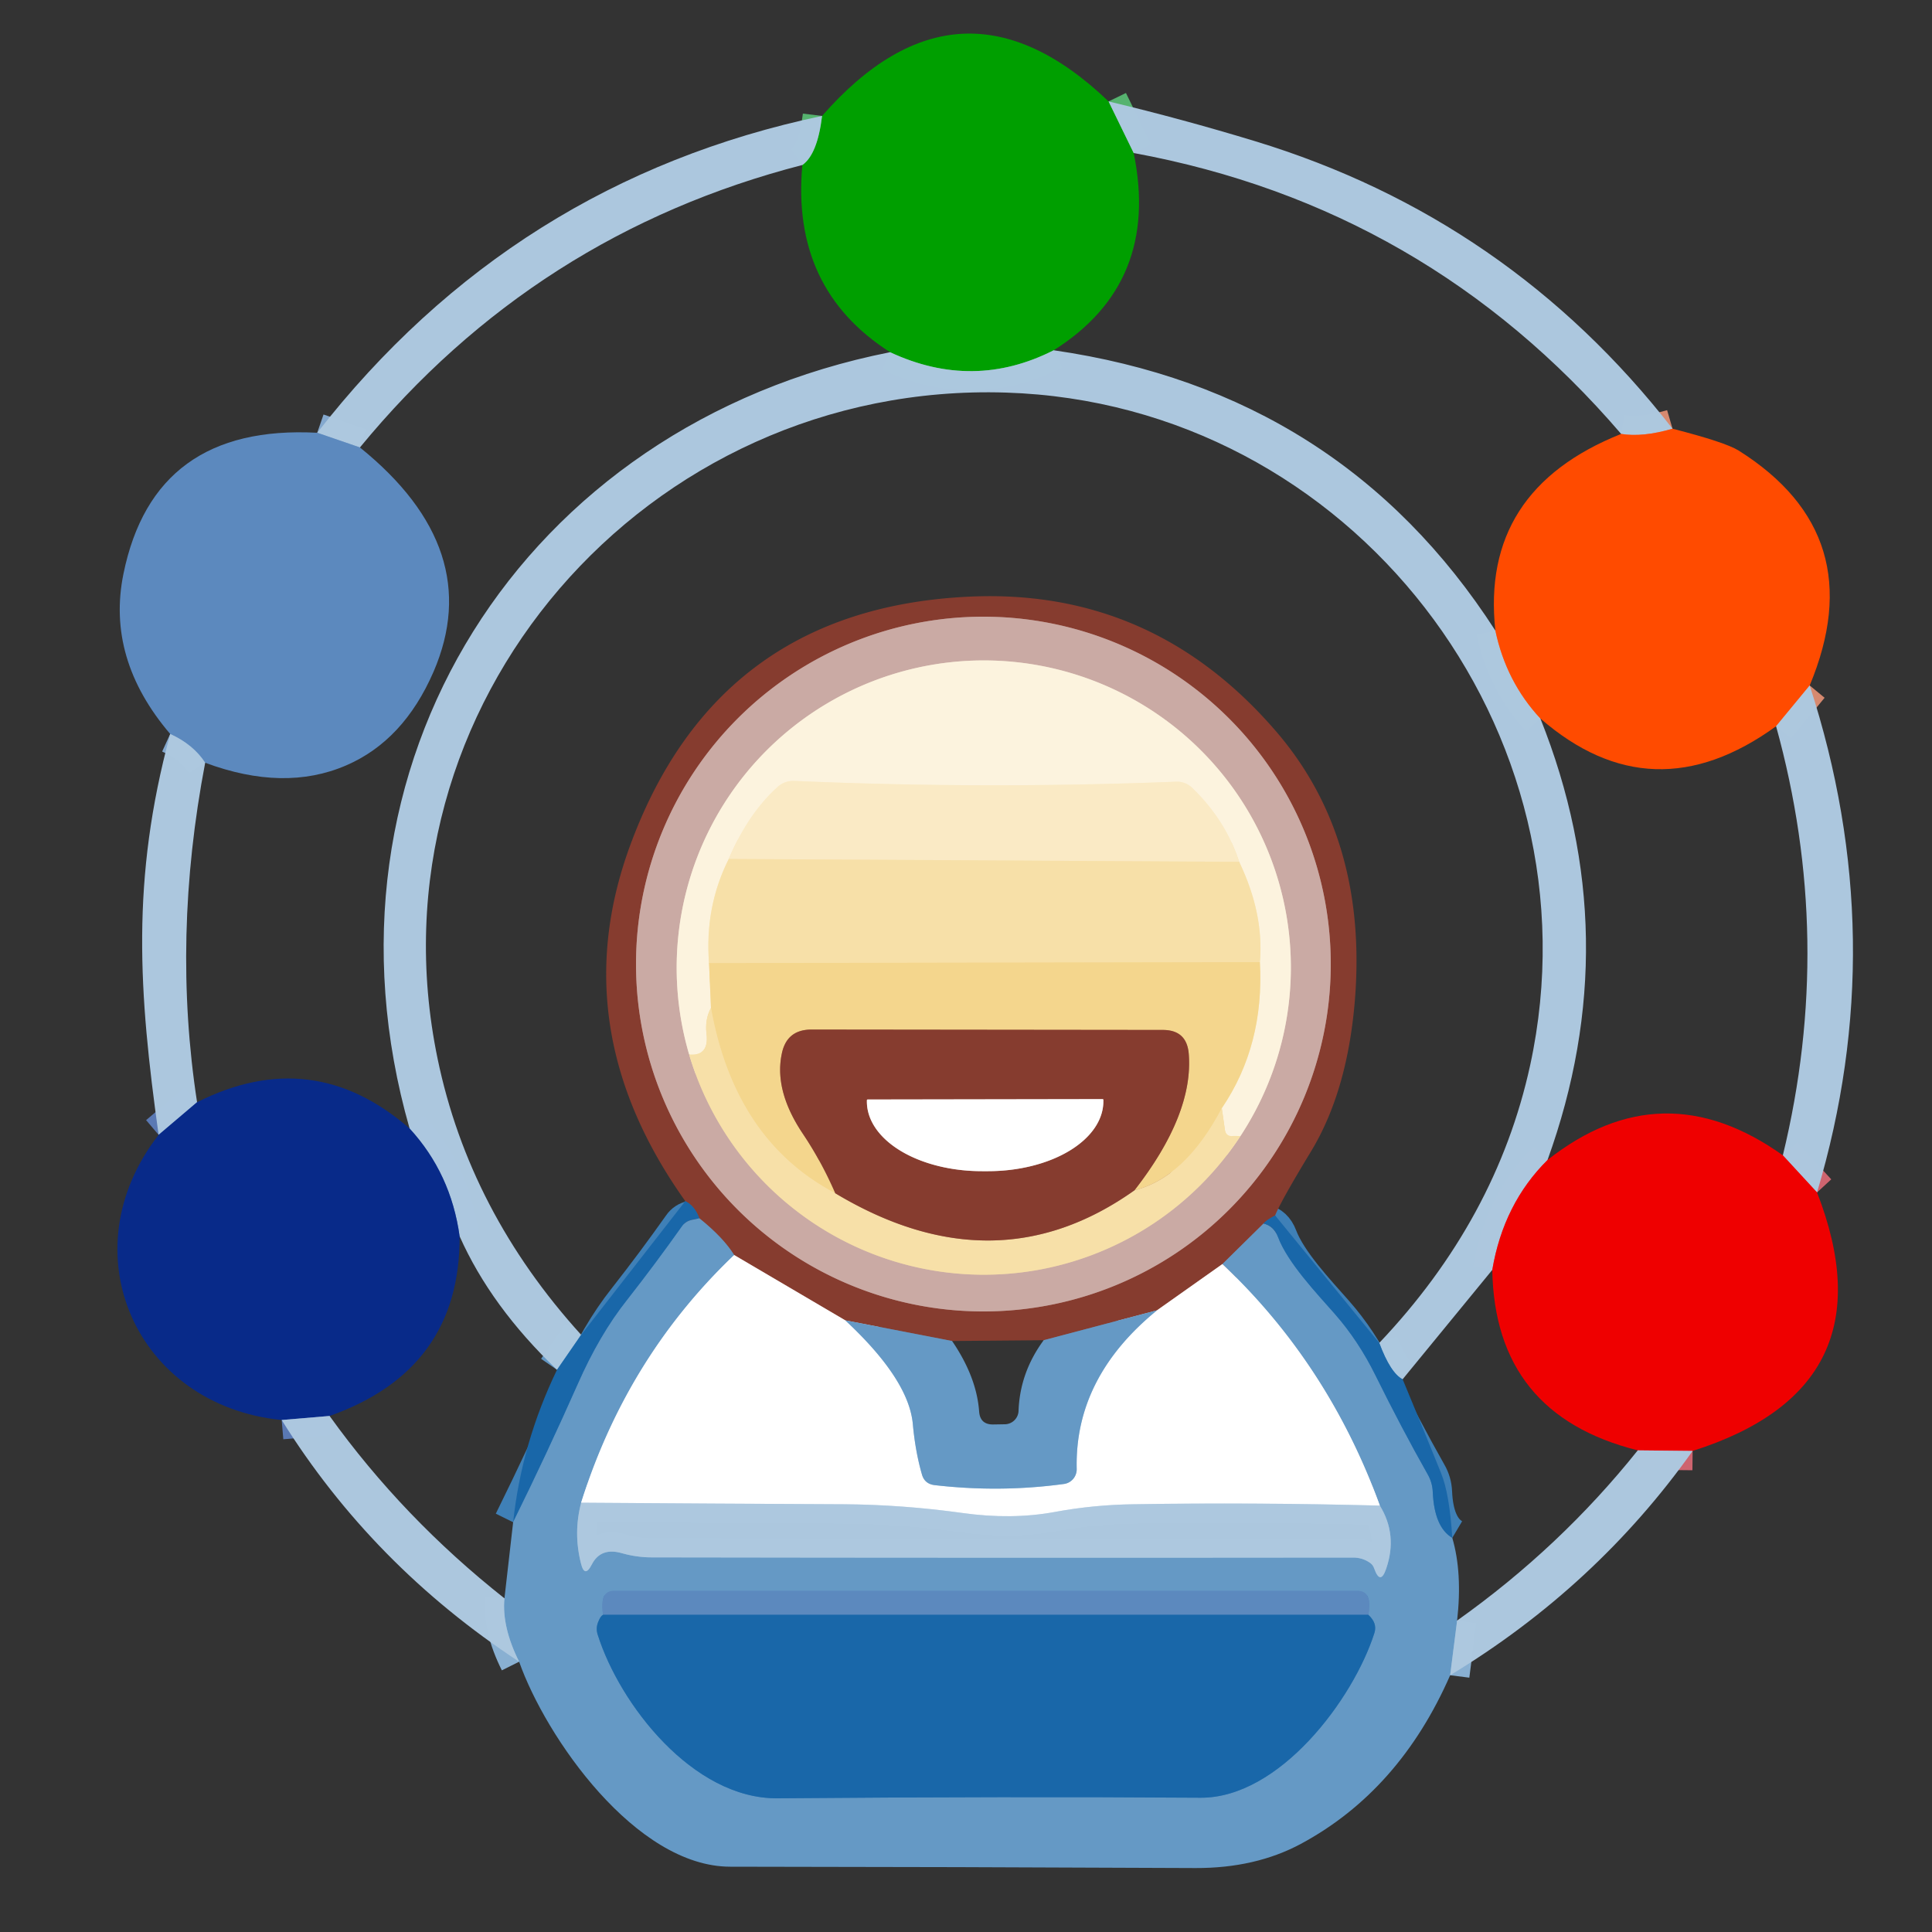 <svg xmlns="http://www.w3.org/2000/svg" viewBox="0 0 100 100"><rect x="0" y="0" width="100" height="100" fill="#333333" stroke="none"/><g fill="none" stroke-width="2"><path stroke="#56b36f" d="m57.38 5.25 1.3 2.67m-4.14 10.21q-4.16 2.11-8.47.1m-4.54-9.69q.78-.55 1.02-2.54" vector-effect="non-scaling-stroke"/><path stroke="#d6896f" d="M86.57 22.19q-1.54.45-2.66.27" vector-effect="non-scaling-stroke"/><path stroke="#84a8ce" d="m18.63 23.16-2.21-.76" vector-effect="non-scaling-stroke"/><path stroke="#d6896f" d="M77.4 32.64q.56 2.65 2.33 4.55" vector-effect="non-scaling-stroke"/><path stroke="#ce646f" d="M80.1 60.04q-2.28 2.26-2.86 5.69" vector-effect="non-scaling-stroke"/><path stroke="#6397c4" d="M72.6 71.39q-.63-.32-1.21-1.88m-41.31-.42-1.25 1.81" vector-effect="non-scaling-stroke"/><path stroke="#5a79b4" d="M23.79 63.99q-.45-3.25-2.59-5.58" vector-effect="non-scaling-stroke"/><path stroke="#d6896f" d="m93.67 35.48-1.74 2.11" vector-effect="non-scaling-stroke"/><path stroke="#5a79b4" d="m17.06 73.29-2.48.21" vector-effect="non-scaling-stroke"/><path stroke="#84a8ce" d="M10.62 39.48q-.61-.94-1.81-1.49" vector-effect="non-scaling-stroke"/><path stroke="#5a79b4" d="m10.2 57.05-1.99 1.69" vector-effect="non-scaling-stroke"/><path stroke="#3f80b7" d="m36.2 63.06-.38.08q-.34.07-.53.35-1.35 1.91-2.84 3.81-1.42 1.79-2.55 4.36-1.55 3.5-3.34 7.13" vector-effect="non-scaling-stroke"/><path stroke="#ce646f" d="m87.61 75.1-2.84-.03m9.28-13.35-1.77-1.92" vector-effect="non-scaling-stroke"/><path stroke="#b2cce2" d="M38 64.96q-5.55 5.29-7.92 12.82" vector-effect="non-scaling-stroke"/><path stroke="#89b0d2" d="M30.08 77.78q-.41 1.56-.01 3.14.19.78.56.06.46-.9 1.55-.59.77.22 1.55.22 17.94.03 36.32.01.47 0 .86.27.16.11.22.3.32.89.62 0 .6-1.75-.33-3.26" vector-effect="non-scaling-stroke"/><path stroke="#b2cce2" d="M71.42 77.93q-2.67-7.33-8.15-12.5" vector-effect="non-scaling-stroke"/><path stroke="#3f80b7" d="M65.4 63.33q.53.12.75.7c.5 1.33 1.98 2.89 2.94 3.98q1.23 1.4 2.11 3.19 1.35 2.73 2.69 5.1.25.43.27.93.08 1.82 1.01 2.37" vector-effect="non-scaling-stroke"/><path stroke="#89b0d2" d="m75.42 83.88-.36 2.83m-48.19-.7q-.9-1.8-.76-3.28" vector-effect="non-scaling-stroke"/><path stroke="#50526c" d="M66 62.91q-.47.25-.6.42" vector-effect="non-scaling-stroke"/><path stroke="#766b7a" d="m65.4 63.33-2.13 2.1" vector-effect="non-scaling-stroke"/><path stroke="#c39e97" d="m63.27 65.43-3.38 2.39" vector-effect="non-scaling-stroke"/><path stroke="#766b7a" d="m59.89 67.82-5.87 1.55m-4.74.04-5.53-1.07" vector-effect="non-scaling-stroke"/><path stroke="#c39e97" d="M43.75 68.34 38 64.96" vector-effect="non-scaling-stroke"/><path stroke="#766b7a" d="M38 64.96q-.56-.9-1.8-1.9" vector-effect="non-scaling-stroke"/><path stroke="#50526c" d="M36.2 63.06q-.24-.65-.73-.89" vector-effect="non-scaling-stroke"/><path stroke="#b2cce2" d="M43.75 68.34q3.3 3.07 3.5 5.39.13 1.41.47 2.59.14.49.66.55 3.38.39 6.69-.06a.77.76 85.4 0 0 .66-.78q-.11-4.73 4.16-8.21" vector-effect="non-scaling-stroke"/><path stroke="#d6e4ef" d="M71.42 77.93q-6.54-.17-12.75-.07-2.09.03-4.08.4-2.23.41-4.79.05-3.1-.43-6.14-.45-6.68-.03-13.58-.08" vector-effect="non-scaling-stroke"/><path stroke="#a8736a" d="M68.88 49.9A17.98 17.98 0 0 0 50.9 31.92 17.98 17.98 0 0 0 32.92 49.9 17.98 17.98 0 0 0 50.9 67.88 17.98 17.98 0 0 0 68.88 49.9" vector-effect="non-scaling-stroke"/><path stroke="#e1c5a6" d="M35.67 54.58a15.92 15.91-80.9 0 0 6.19 8.56 15.9 15.89 57.3 0 0 11.87 2.59 15.9 15.89-78.4 0 0 10.47-6.92" vector-effect="non-scaling-stroke"/><path stroke="#e3cfc1" d="M64.2 58.81a15.89 15.89 0 0 0-3.95-21.6 15.91 15.88 56.8 0 0-12.72-2.66 15.92 15.89 10.7 0 0-9.82 6.69 15.93 15.92 53.7 0 0-2.04 13.34" vector-effect="non-scaling-stroke"/><path stroke="#faeac3" d="M64.2 58.81q-.21-.02-.4-.01-.35.03-.4-.32l-.16-1.12" vector-effect="non-scaling-stroke"/><path stroke="#f8e5b6" d="M63.24 57.36q2.21-3.26 1.97-7.56" vector-effect="non-scaling-stroke"/><path stroke="#faeac3" d="M65.21 49.8q.22-2.5-1.07-5.19" vector-effect="non-scaling-stroke"/><path stroke="#fbefd2" d="M64.14 44.61q-.7-2.16-2.43-3.83a1.14 1.13-23.9 0 0-.84-.32q-9.89.39-19.75-.04-.5-.02-.87.31-1.53 1.38-2.53 3.73" vector-effect="non-scaling-stroke"/><path stroke="#faeac3" d="M37.72 44.46q-1.25 2.49-1.02 5.39" vector-effect="non-scaling-stroke"/><path stroke="#f8e5b6" d="m36.7 49.85.1 2.32" vector-effect="non-scaling-stroke"/><path stroke="#faeac3" d="M36.8 52.17q-.32.59-.23 1.34.14 1.16-.9 1.07" vector-effect="non-scaling-stroke"/><path stroke="#f9e5b7" d="m64.14 44.61-26.42-.15" vector-effect="non-scaling-stroke"/><path stroke="#f6db9b" d="M63.24 57.36q-1.88 3.58-4.52 4.25" vector-effect="non-scaling-stroke"/><path stroke="#bd895e" d="M58.72 61.61q3.06-3.93 2.81-7.06-.1-1.24-1.34-1.24L42 53.29q-1.27 0-1.53 1.23-.42 1.94 1.11 4.2.93 1.39 1.65 3.04" vector-effect="non-scaling-stroke"/><path stroke="#f6db9b" d="M43.23 61.76q-5.2-2.74-6.43-9.59" vector-effect="non-scaling-stroke"/><path stroke="#bf8e6c" d="M43.23 61.76q8.28 4.97 15.49-.15" vector-effect="non-scaling-stroke"/><path stroke="#f6db9b" d="m65.21 49.8-28.51.05" vector-effect="non-scaling-stroke"/><path stroke="#c39e97" d="m57.07 56.89-12.16.02a.04.04 0 0 0-.04.04v.07a5.96 3.61-.1 0 0 5.96 3.6h.32A5.96 3.61-.1 0 0 57.11 57v-.07a.04.04 0 0 0-.04-.04" vector-effect="non-scaling-stroke"/><path stroke="#3f80b7" d="M31.22 83.58q-.13.06-.24.33-.16.35-.04.71c1.13 3.58 4.91 8.49 9.3 8.46q12.02-.1 21.89-.03c4.08.03 7.91-5.08 9.01-8.53q.16-.51-.32-.94" vector-effect="non-scaling-stroke"/><path stroke="#6191c2" d="M70.82 83.58q.1-.42.04-.74-.1-.5-.6-.5H31.78q-.48 0-.58.48-.07.35.02.76" vector-effect="non-scaling-stroke"/><path stroke="#3b78b4" d="M70.82 83.58h-39.6" vector-effect="non-scaling-stroke"/></g><path fill="#009f00" d="m57.38 5.25 1.3 2.67q1.38 6.73-4.14 10.21-4.16 2.11-8.47.1-5.13-3.28-4.54-9.69.78-.55 1.02-2.54 7.12-8.13 14.83-.75Z"/><path fill="#adc8df" fill-opacity=".996" d="M57.38 5.25q3.81.91 7.59 2.06 13.13 4 21.6 14.88-1.54.45-2.66.27Q73.83 10.71 58.68 7.92l-1.3-2.67ZM42.55 6q-.24 1.99-1.02 2.54-13.8 3.56-22.9 14.62l-2.21-.76Q26.58 9.36 42.55 6Zm3.52 12.23q4.31 2.01 8.47-.1 14.89 2.15 22.86 14.51.56 2.65 2.33 4.55 4.53 11.34.37 22.85-2.28 2.26-2.86 5.69l-4.64 5.66q-.63-.32-1.21-1.88 6.07-6.4 7.81-14.37c3.76-17.31-9.26-34.25-27.13-34.82-18.6-.59-33.22 16.17-29.42 34.48q1.64 7.91 7.43 14.29l-1.25 1.81q-3.42-3.27-5.04-6.91-.45-3.25-2.59-5.58c-5.37-18.79 5.86-36.42 24.87-40.18Z"/><path fill="#ff4b00" d="M86.57 22.19q2.73.7 3.42 1.13 6.93 4.36 3.68 12.16l-1.74 2.11q-6.4 4.64-12.2-.4-1.77-1.9-2.33-4.55-.79-7.27 6.51-10.18 1.12.18 2.66-.27Z"/><path fill="#5c89be" d="m16.42 22.4 2.21.76q6.54 5.28 3.81 11.61-1.55 3.57-4.53 4.85-3.2 1.38-7.29-.14-.61-.94-1.81-1.49-3.32-3.89-2.42-8.29 1.58-7.75 10.03-7.3Z"/><path fill="#863c2f" d="M66 62.91q-.47.25-.6.42l-2.13 2.1-3.38 2.39-5.87 1.55-4.74.04-5.53-1.07L38 64.96q-.56-.9-1.8-1.9-.24-.65-.73-.89-6.35-8.92-2.85-18.42 4.52-12.29 17.61-12.87 9.47-.42 15.84 7 4.65 5.42 4.08 13.61-.35 4.91-2.3 8.12-1.53 2.52-1.85 3.3Zm2.88-13.01A17.98 17.98 0 0 0 50.9 31.92 17.98 17.98 0 0 0 32.92 49.9 17.98 17.98 0 0 0 50.9 67.88 17.98 17.98 0 0 0 68.88 49.9Z"/><path fill="#caaaa4" d="M68.88 49.9A17.98 17.98 0 0 1 50.9 67.88 17.98 17.98 0 0 1 32.92 49.9 17.98 17.98 0 0 1 50.9 31.92 17.98 17.98 0 0 1 68.88 49.9Zm-33.21 4.68a15.92 15.91-80.9 0 0 6.19 8.56 15.9 15.89 57.3 0 0 11.87 2.59 15.9 15.89-78.4 0 0 10.47-6.92 15.89 15.89 0 0 0-3.95-21.6 15.91 15.88 56.8 0 0-12.72-2.66 15.92 15.89 10.7 0 0-9.82 6.69 15.93 15.92 53.7 0 0-2.04 13.34Z"/><path fill="#fcf3de" d="M64.2 58.81q-.21-.02-.4-.01-.35.03-.4-.32l-.16-1.12q2.21-3.26 1.97-7.56.22-2.5-1.07-5.19-.7-2.16-2.43-3.83a1.14 1.13-23.9 0 0-.84-.32q-9.89.39-19.75-.04-.5-.02-.87.31-1.53 1.38-2.53 3.73-1.25 2.49-1.02 5.39l.1 2.32q-.32.59-.23 1.34.14 1.16-.9 1.07a15.93 15.92 53.7 0 1 2.04-13.34 15.92 15.89 10.7 0 1 9.82-6.69 15.91 15.88 56.8 0 1 12.72 2.66 15.89 15.89 0 0 1 3.95 21.6Z"/><path fill="#adc8df" fill-opacity=".996" d="M93.67 35.48q4.28 13.16.38 26.24l-1.77-1.92q2.71-11.16-.35-22.21l1.74-2.11ZM8.81 37.99q1.2.55 1.81 1.49-1.73 9.05-.42 17.57l-1.99 1.69c-1.03-7.37-1.44-13.2.6-20.75Z"/><path fill="#faeac5" d="m64.14 44.61-26.42-.15q1-2.35 2.53-3.73.37-.33.87-.31 9.86.43 19.75.04a1.14 1.13-23.9 0 1 .84.32q1.73 1.67 2.43 3.83Z"/><path fill="#f7e0a8" d="m37.72 44.46 26.42.15q1.29 2.69 1.07 5.19l-28.51.05q-.23-2.9 1.02-5.39Z"/><path fill="#f4d68d" d="M65.21 49.8q.24 4.3-1.97 7.56-1.88 3.58-4.52 4.25 3.06-3.93 2.81-7.06-.1-1.24-1.34-1.24L42 53.29q-1.27 0-1.53 1.23-.42 1.94 1.11 4.2.93 1.39 1.65 3.04-5.2-2.74-6.43-9.59l-.1-2.32 28.51-.05Z"/><path fill="#f7e0a8" d="M36.8 52.17q1.23 6.85 6.43 9.59 8.28 4.97 15.49-.15 2.64-.67 4.52-4.25l.16 1.12q.05.35.4.32.19-.01.4.01a15.9 15.89-78.4 0 1-10.47 6.92 15.9 15.89 57.3 0 1-11.87-2.59 15.92 15.91-80.9 0 1-6.19-8.56q1.04.09.9-1.07-.09-.75.23-1.34Z"/><path fill="#863c2f" d="M58.72 61.61q-7.21 5.12-15.49.15-.72-1.65-1.65-3.04-1.53-2.26-1.11-4.2.26-1.23 1.53-1.23l18.19.02q1.24 0 1.34 1.24.25 3.13-2.81 7.06Zm-1.65-4.72-12.16.02a.04.04 0 0 0-.04.04v.07a5.96 3.61-.1 0 0 5.96 3.6h.32A5.96 3.61-.1 0 0 57.11 57v-.07a.04.04 0 0 0-.04-.04Z"/><path fill="#082a89" d="M21.2 58.41q2.14 2.33 2.59 5.58.03 6.91-6.73 9.3l-2.48.21c-7.54-.75-11.09-8.69-6.37-14.76l1.99-1.69q5.98-3.01 11 1.36Z"/><path fill="#fff" d="M57.07 56.89a.04.04 0 0 1 .04.04V57a5.96 3.61-.1 0 1-5.96 3.62h-.32a5.96 3.61-.1 0 1-5.96-3.6v-.07a.04.04 0 0 1 .04-.04l12.16-.02Z"/><path fill="#ef0000" d="m92.28 59.8 1.77 1.92q3.93 10.1-6.44 13.38l-2.84-.03q-7.4-1.85-7.53-9.34.58-3.43 2.86-5.69 5.94-4.69 12.18-.24Z"/><path fill="#1967a9" d="M35.47 62.17q.49.24.73.89l-.38.08q-.34.07-.53.35-1.35 1.91-2.84 3.81-1.42 1.79-2.55 4.36-1.55 3.5-3.34 7.13.44-4.1 2.27-7.89l1.25-1.81 5.39-6.92Z"/><path fill="#6599c5" d="M36.2 63.06q1.24 1 1.8 1.9-5.55 5.29-7.92 12.82-.41 1.56-.01 3.14.19.78.56.06.46-.9 1.55-.59.77.22 1.55.22 17.94.03 36.32.01.47 0 .86.27.16.11.22.3.32.89.62 0 .6-1.75-.33-3.26-2.67-7.33-8.15-12.5l2.13-2.1q.53.12.75.7c.5 1.33 1.98 2.89 2.94 3.98q1.23 1.4 2.11 3.19 1.35 2.73 2.69 5.1.25.43.27.93.08 1.82 1.01 2.37.53 1.81.25 4.28l-.36 2.83q-2.62 5.98-7.73 8.73-2.35 1.26-5.45 1.25-12.63-.06-24.08-.07c-4.9 0-9.55-6.7-10.93-10.61q-.9-1.8-.76-3.28l.45-3.94q1.79-3.63 3.34-7.13 1.13-2.57 2.55-4.36 1.49-1.9 2.84-3.81.19-.28.53-.35l.38-.08Zm-4.98 20.52q-.13.06-.24.33-.16.35-.04.71c1.13 3.58 4.91 8.49 9.3 8.46q12.02-.1 21.89-.03c4.08.03 7.91-5.08 9.01-8.53q.16-.51-.32-.94.1-.42.04-.74-.1-.5-.6-.5H31.78q-.48 0-.58.48-.07.35.02.76Z"/><path fill="#1967a9" d="m66 62.91 5.39 6.6q.58 1.56 1.21 1.88.99 2.37 1.99 4.86.44 1.08.58 3.35-.93-.55-1.01-2.37-.02-.5-.27-.93-1.34-2.37-2.69-5.1-.88-1.79-2.11-3.19c-.96-1.09-2.44-2.65-2.94-3.98q-.22-.58-.75-.7.13-.17.6-.42Z"/><path fill="#fff" d="m38 64.96 5.75 3.38q3.3 3.07 3.5 5.39.13 1.41.47 2.59.14.49.66.55 3.38.39 6.69-.06a.77.76 85.4 0 0 .66-.78q-.11-4.73 4.16-8.21l3.38-2.39q5.48 5.17 8.15 12.5-6.54-.17-12.75-.07-2.09.03-4.08.4-2.23.41-4.79.05-3.1-.43-6.14-.45-6.68-.03-13.58-.08 2.37-7.53 7.92-12.82Z"/><path fill="#6599c5" d="M59.89 67.82q-4.27 3.48-4.16 8.21a.77.76 85.4 0 1-.66.78q-3.31.45-6.69.06-.52-.06-.66-.55-.34-1.18-.47-2.59-.2-2.32-3.5-5.39l5.53 1.07q1.27 1.86 1.4 3.65.05.68.73.67l.6-.01a.72.72 0 0 0 .71-.69q.07-1.99 1.3-3.66l5.87-1.55Z"/><path fill="#adc8df" fill-opacity=".996" d="M17.06 73.29q3.8 5.29 9.05 9.44-.14 1.48.76 3.28-7.59-4.98-12.29-12.51l2.48-.21Zm70.55 1.81q-4.99 7.03-12.55 11.61l.36-2.83q5.34-3.79 9.35-8.81l2.84.03Zm-16.19 2.83q.93 1.51.33 3.26-.3.89-.62 0-.06-.19-.22-.3-.39-.27-.86-.27-18.38.02-36.32-.01-.78 0-1.55-.22-1.09-.31-1.55.59-.37.72-.56-.06-.4-1.58.01-3.14 6.9.05 13.58.08 3.04.02 6.14.45 2.56.36 4.79-.05 1.99-.37 4.08-.4 6.21-.1 12.75.07Z"/><path fill="#5c89be" d="M70.82 83.58h-39.6q-.09-.41-.02-.76.1-.48.58-.48h38.48q.5 0 .6.5.06.32-.04.74Z"/><path fill="#1967a9" d="M31.22 83.58h39.6q.48.43.32.94c-1.1 3.45-4.93 8.56-9.01 8.53q-9.87-.07-21.89.03c-4.39.03-8.17-4.88-9.3-8.46q-.12-.36.04-.71.11-.27.24-.33Z"/></svg>